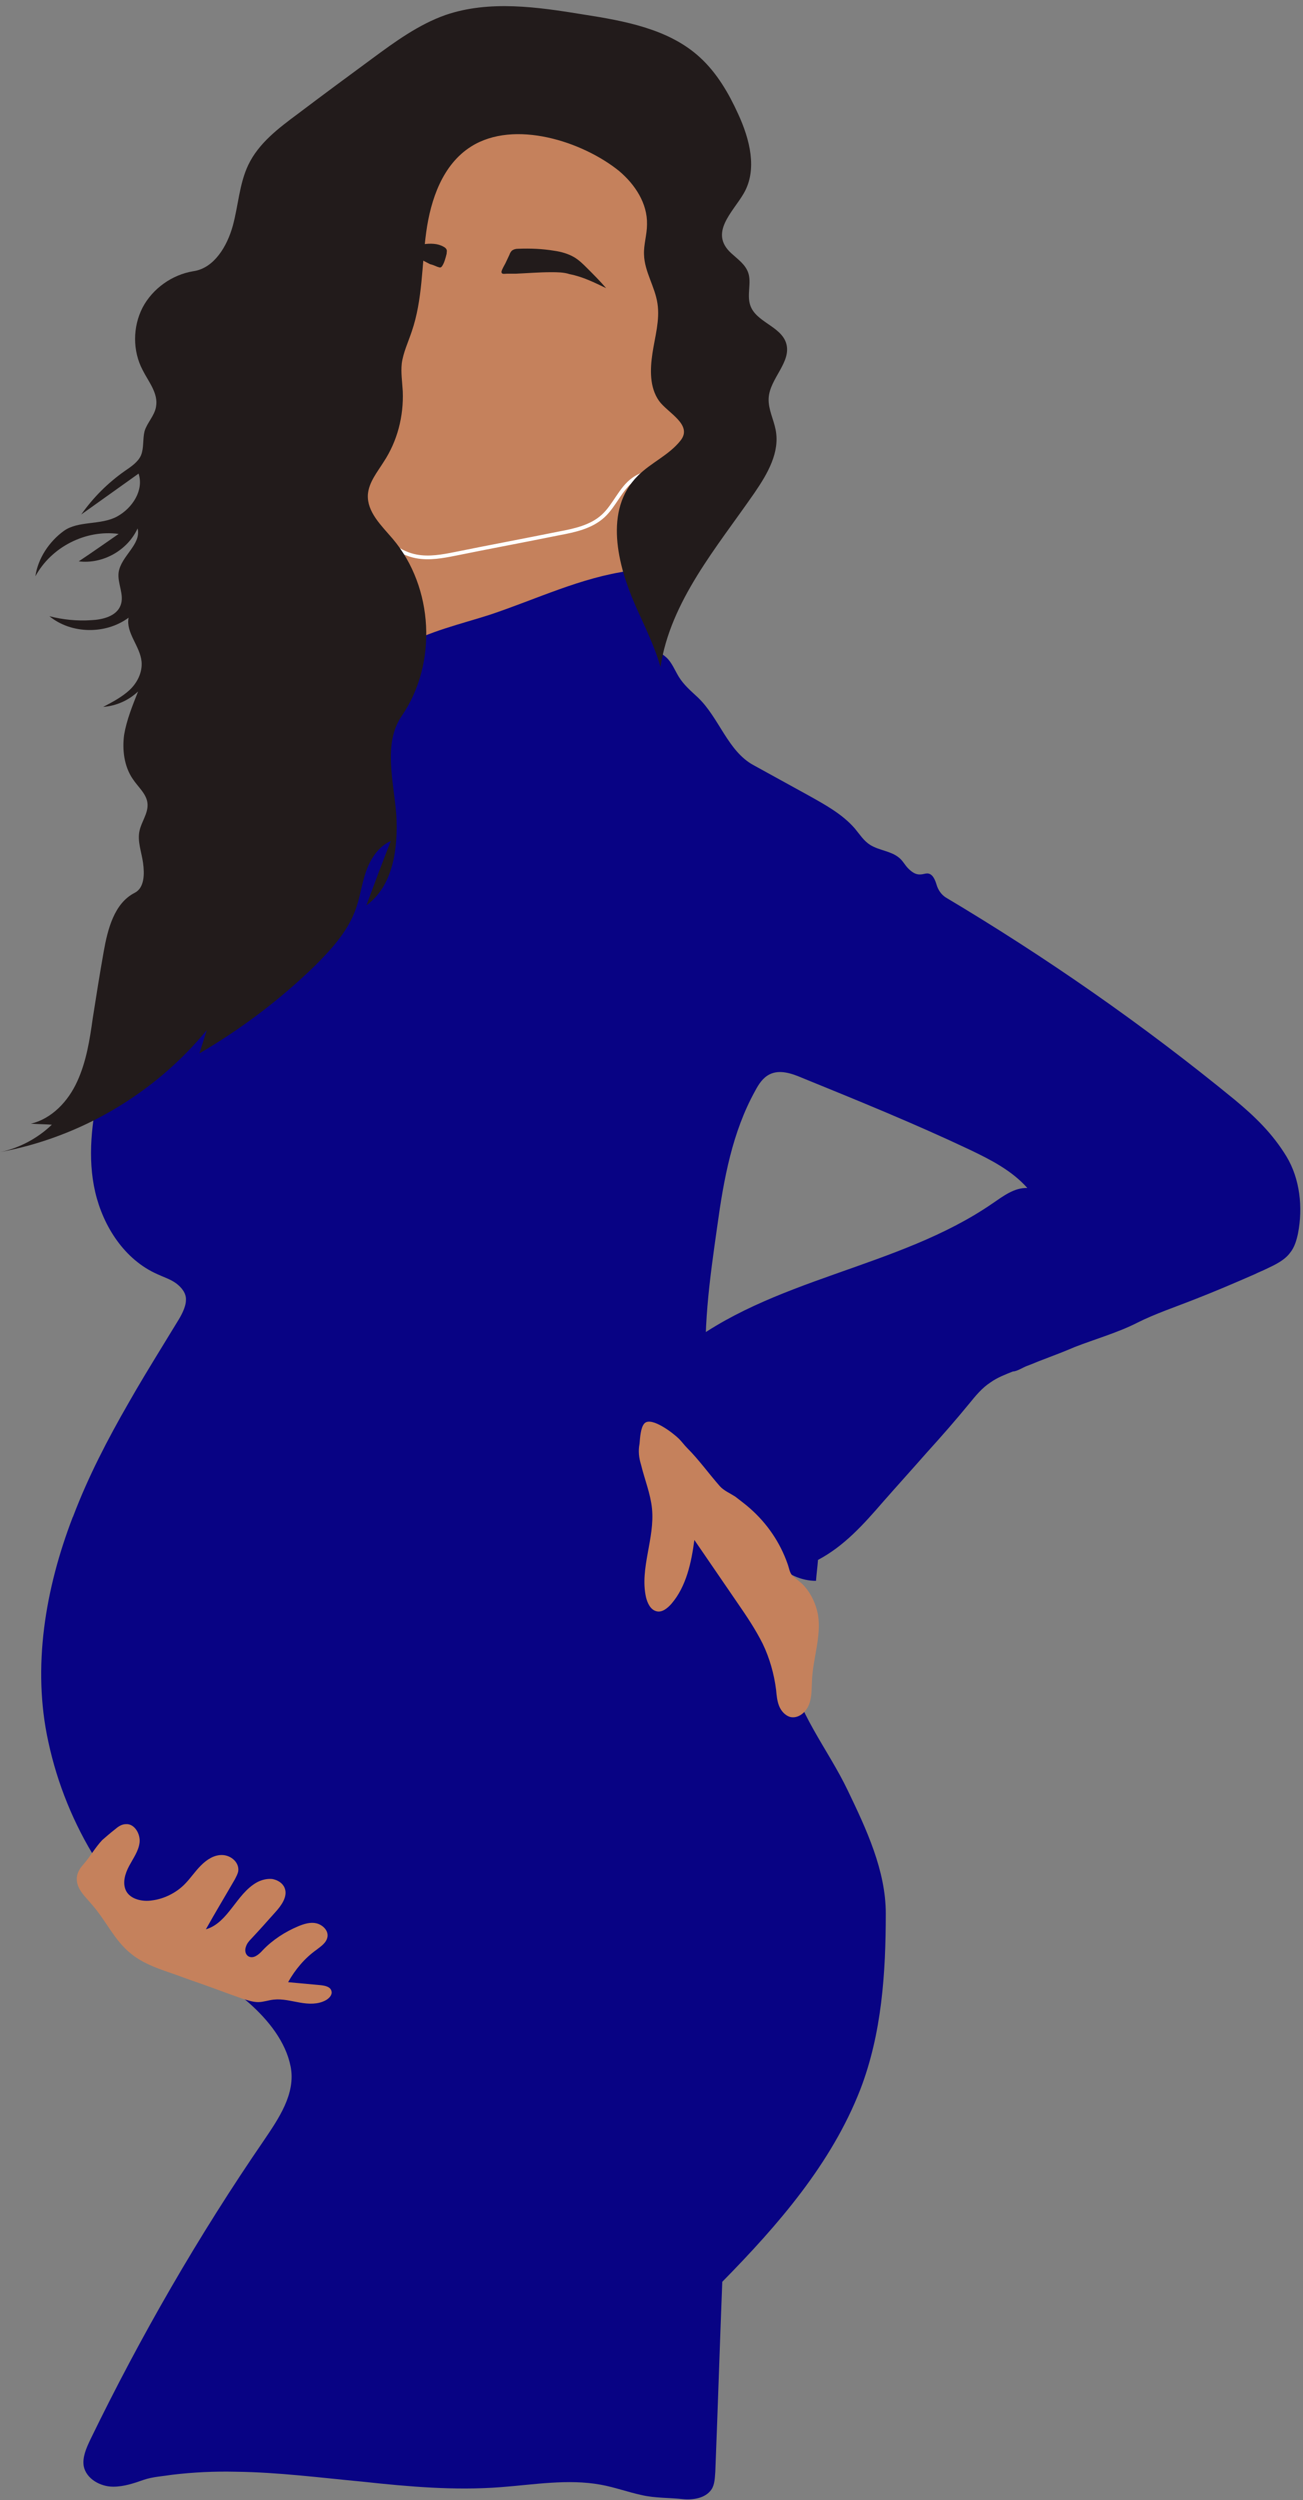 <?xml version="1.0" encoding="UTF-8" standalone="no"?><svg xmlns="http://www.w3.org/2000/svg" xmlns:xlink="http://www.w3.org/1999/xlink" fill="#000000" height="501.5" preserveAspectRatio="xMidYMid meet" version="1" viewBox="119.8 -1.3 261.4 501.5" width="261.4" zoomAndPan="magnify"><rect x="119.8" y="-1.3" width="261.4" height="501.5" fill="#808080" stroke="none"/><g id="change1_1"><path d="M192.4,116.5c-0.9,3.3-1.5,6.8-0.9,10.1c0.6,3.4,2.5,6.6,5.6,8.1c3.9,1.9,8.5,0.6,12.6-0.7 c8.8-2.8,17.6-5.6,26.2-8.9c2.5-1,5.2-2.1,6.7-4.3c1.6-2.2,1.8-5,2.1-7.7c0.9-8,2.9-15.8,5.9-23.2c0.4-0.9,0.8-1.8,0.7-2.8 c-0.1-1-0.8-2-1.8-2c-0.6,0-1.1,0.3-1.6,0.7c-2.4,1.8-4.3,4.1-6.5,6.2c-5.4,5.2-12.4,8.7-19.8,10c-5.4,0.9-10.9,0.7-16.2-0.6 c-1.5-0.4-5-2.4-6.5-1.5c-0.9,0.6-1.3,2.3-1.6,3.2c-0.6,1.3-1.1,2.7-1.7,4C194.4,110.3,193.3,113.3,192.4,116.5z" fill="#c5815c"/></g><g id="change1_2"><path d="M236.3,23.7c-5.4-1-10.8-1.9-16.2-1.6c-5.4,0.3-11,2-15,5.7c-3.8,3.5-6,8.5-8,13.2c-2.2,5.2-4.4,10.4-5.9,15.8 c-3.7,12.7-3.6,26.5,0.2,39.2c0.9,3.1,2.1,6.3,4,8.9c1.9,2.6,4.7,4.8,7.9,5.4c2.6,0.5,5.3,0,7.8-0.5c6.9-1.4,13.9-2.7,20.8-4.1 c3.2-0.6,6.5-1.3,8.9-3.5c2.3-2.1,3.5-5.5,6-7.3c1.6-1.2,3.7-1.6,5.5-2.4c3.7-1.8,6.4-5.3,8-9.1c1.6-3.8,2.2-8,2.7-12 c0.9-6-2.9-11.7-3.5-17.7c-0.4-4.3-0.5-8.7-2.2-12.7c-1.4-3.3-3.9-6-6.8-8.2C246,29.4,240.2,27.7,236.3,23.7z" fill="#c5815c" stroke="#ffffff" stroke-miterlimit="10" stroke-width="0.75"/></g><g id="change2_1"><path d="M234.1,53.7c2.6,0.5,5,1.7,7.3,2.8c-1.2-1.4-2.5-2.7-3.8-4c-0.8-0.8-1.6-1.6-2.6-2.2c-1.2-0.7-2.6-1.1-4-1.3 c-2.4-0.4-4.8-0.5-7.3-0.4c-0.4,0-0.8,0.1-1.1,0.3c-0.3,0.2-0.5,0.6-0.6,0.9c-0.3,0.6-0.5,1.1-0.8,1.7c-0.2,0.4-0.7,1.2-0.8,1.7 c0,0.6,0.6,0.4,1.1,0.4c0.6,0,1.2,0,1.8,0c2.3-0.1,4.7-0.3,7-0.3C231.6,53.3,232.9,53.3,234.1,53.7z" fill="#221b1b"/></g><g id="change2_2"><path d="M200.7,49c1.3-0.5,2.6-1.1,4-1.3s2.9-0.2,4.1,0.5c0.2,0.1,0.5,0.3,0.6,0.6c0.1,0.2,0,0.5,0,0.8 c-0.2,0.8-0.5,2-1,2.6c-0.3,0.3-0.5,0.1-0.9,0c-0.5-0.2-0.9-0.4-1.4-0.5C204.2,50.7,202.5,49.9,200.7,49z" fill="#221b1b"/></g><g id="change3_1"><path d="M246.1,113.2c-9.7,1.3-18.7,5.7-28,8.8c-5.9,1.9-12.2,3.3-17.6,6.4c-6.8,3.8-12.1,10.3-14.5,17.7 c-4,12.4-15.2,20.5-24,29.3c-10.6,10.5-17.6,24-21.5,38.4c-0.3,0.9-0.5,1.9-0.7,2.8c-1.6,7-2.5,14.3-0.9,21.2s5.9,13.6,12.5,16.5 c1.3,0.6,2.6,1,3.7,1.8c1.1,0.8,2.1,2,2,3.4c0,1.4-1,3.2-1.7,4.3c-1.1,1.8-2.2,3.6-3.3,5.4c-2.2,3.6-4.4,7.2-6.5,10.9 c-4.2,7.3-8.1,14.8-11.1,22.7c0,0.1-0.1,0.2-0.1,0.2c-5.5,14.3-8.2,30.1-4.9,45.1c3.6,16.8,13.2,32.4,27,42.7 c4.4,3.3,9.2,6.1,13.4,9.8c3.7,3.3,7.2,7.6,8.2,12.6c1.1,5.5-2.5,10.6-5.4,14.9c-13.1,19.1-24.7,39.2-34.8,60 c-0.8,1.7-1.6,3.5-1.3,5.3c0.5,2.5,3.3,4.1,5.9,4.1c2.2,0,4.2-0.7,6.2-1.4c1.8-0.6,3.8-0.7,5.7-1c4.2-0.5,8.4-0.7,12.7-0.6 c8.5,0.1,17,1.2,25.5,2c9.2,1,18.4,1.8,27.6,1.1c6.7-0.5,13.5-1.7,20.1-0.5c2.8,0.5,5.5,1.5,8.3,2.1c2.6,0.6,5.5,0.5,8.2,0.8 c2.1,0.2,4.5-0.2,5.7-1.9c0.7-1,0.7-2.4,0.8-3.6c0.5-12.7,0.9-25.4,1.4-38.1c11.2-11.4,21.9-23.7,27.7-38.6 c4.3-11.2,5.1-23.3,5.1-35.3c0-8.6-3.9-16.9-7.6-24.6c-4-8.4-10.4-15.9-11.9-25.1c-3.2-19.1-14.4-36.6-16.3-56 c-1.1-10.7,0.5-21.6,2-32.2c1.3-9.4,3-18.8,7.6-27.1c0.7-1.3,1.5-2.6,2.9-3.3c2-1,4.4-0.2,6.5,0.7c11.3,4.6,22.6,9.2,33.6,14.4 c4.2,2,8.5,4.2,11.6,7.7c-2.6-0.1-4.8,1.6-7,3.1c-19,13.1-44.5,14.9-62.5,29.4c-2.7,2.2-4,5.9-5.8,8.9c-0.9,1.4-1.9,3.2-1.1,4.7 c0.5,1,1.6,1.5,2.6,1.7c1,0.3,2.2,0.4,3.1,0.9c1.6,0.8,2.5,2.4,3.1,4.1c0.6,1.6,0.9,3.4,1.7,4.9c2.4,4.9,8.4,6.9,11.7,11.2 c1.5,2,2.4,4.5,4,6.4c1.9,2.2,4.9,3.5,7.8,3.5c0.1-1.4,0.3-2.8,0.4-4.2c5.3-2.8,9.2-7.2,13.1-11.7c2.9-3.3,5.8-6.5,8.7-9.8 c2.9-3.2,5.8-6.5,8.5-9.8c1.3-1.6,2.6-3.2,4.3-4.3c1.4-1,3-1.6,4.5-2.2c0.8,0,2-0.8,2.8-1.1c1.1-0.4,2.2-0.9,3.3-1.3 c2.1-0.8,4.2-1.6,6.3-2.5c4.1-1.6,8.7-2.9,12.6-4.9c3.6-1.8,7.5-3.1,11.3-4.6c4.1-1.6,8.1-3.3,12.2-5.1c0.8-0.4,1.6-0.7,2.4-1.1 c1.7-0.8,3.6-1.7,4.7-3.2c0.9-1.1,1.3-2.5,1.6-3.9c1-5.2,0.4-10.9-2.3-15.4c-2.8-4.6-6.3-8-10.4-11.4c-18.3-15-37.7-28.5-58-40.6 c-0.9-0.6-1.5-1.5-1.8-2.5c-0.3-1-0.8-2.3-1.9-2.3c-0.4,0-0.9,0.2-1.3,0.2c-1,0.1-1.8-0.5-2.5-1.2s-1.1-1.6-1.9-2.2 c-1.6-1.3-3.9-1.4-5.7-2.5c-1.3-0.8-2.1-2.1-3.1-3.3c-2.5-2.9-6-4.8-9.4-6.7c-3.6-2-7.3-4-10.9-6c-5.2-2.8-6.9-9.5-11.2-13.6 c-1.4-1.3-2.8-2.5-3.8-4.1c-0.8-1.3-1.4-2.9-2.5-3.9c-0.4-0.4-1-0.7-1.3-1.2c-0.6-1-0.4-2.2-0.4-3.4c0-1.4-0.6-2.7-1.2-4 C249.3,118.9,247.5,116.2,246.1,113.2z" fill="#080384"/></g><g id="change2_3"><path d="M214.3,28.1c-5.7,3.6-8.1,10.6-9,17.2s-0.7,13.5-2.9,19.9c-0.7,2.1-1.7,4.2-2,6.4c-0.2,1.9,0.1,3.7,0.2,5.6 c0.2,5-1.1,10-3.8,14.1c-1.3,2.1-3,4.1-3.2,6.6c-0.2,3.5,2.7,6.2,5,8.9c8.2,9.7,9,25,1.8,35.5c-3.8,5.5-1.6,13.2-1.1,19.8 c0.4,6.7-0.6,14.3-6,18.2c1.6-4.3,3.2-8.6,4.9-12.9c-2.5,1.1-4.1,3.6-5,6.2s-1.2,5.4-2.2,7.9c-1.6,4.2-4.8,7.7-8,10.9 c-7,6.8-14.8,12.7-23.2,17.6c0.5-1.6,1-3.1,1.5-4.7c-10.4,12.7-25.3,21.5-41.5,24.5c3.9-0.8,7.6-2.8,10.4-5.5 c-1.4-0.1-2.8-0.1-4.2-0.2c4.2-1,7.5-4.5,9.3-8.5c1.8-3.9,2.5-8.3,3.1-12.6c0.7-4.5,1.4-8.9,2.2-13.4c0.8-4.5,2.1-9.7,6.2-11.8 c2-1,2-3.8,1.7-6s-1.2-4.4-0.7-6.5c0.4-1.8,1.7-3.4,1.6-5.3c-0.1-2-1.9-3.4-3-5.1c-1.7-2.5-2.1-5.8-1.7-8.8c0.5-3,1.7-5.9,2.8-8.7 c-1.9,1.8-4.4,2.9-7,3.1c1.9-1,3.8-2,5.3-3.4s2.6-3.5,2.4-5.7c-0.3-3.1-3.2-5.8-2.6-8.8c-4.6,3.4-11.5,3.3-15.9-0.3 c2.7,0.7,5.6,1,8.4,0.8c2.3-0.1,5.1-0.8,5.9-3c0.8-2.1-0.7-4.4-0.4-6.6c0.5-3.3,4.6-5.6,3.8-8.8c-2,4.4-7,7.2-11.8,6.6 c2.7-1.8,5.4-3.7,8-5.5c-6.6-0.9-13.5,2.6-16.7,8.5c0.5-3.6,2.8-7,5.7-9.1c2.9-2.1,7.4-1.1,10.7-2.9c3.1-1.7,5.4-5.3,4.3-8.6 c-3.8,2.7-7.7,5.5-11.5,8.2c2.4-3.4,5.3-6.3,8.7-8.7c1.3-0.9,2.7-1.8,3.3-3.2c0.6-1.5,0.3-3.2,0.7-4.8c0.5-1.7,2-3.1,2.3-4.9 c0.5-2.7-1.5-5-2.7-7.4c-2-3.8-2-8.6,0-12.5c2-3.8,5.9-6.6,10.2-7.3c4.2-0.6,6.8-5.1,7.9-9.1s1.3-8.4,3.1-12.2 c2.1-4.4,6.1-7.4,10-10.3c4.9-3.7,9.9-7.4,14.8-11c4.6-3.4,9.4-6.9,14.8-8.8c8.8-3,18.4-1.6,27.6-0.1c8.3,1.3,17.2,2.9,23.4,8.6 c3.4,3.1,5.8,7.2,7.7,11.4c2.3,5,3.9,11.1,1.1,15.9c-2.2,3.8-7,7.9-2.5,12c1.3,1.2,2.8,2.2,3.4,3.9c0.7,2-0.3,4.4,0.4,6.5 c1.1,3.4,6.1,4.2,7.2,7.6c1.2,3.8-3.3,7.1-3.5,11.1c-0.1,2.2,1,4.2,1.4,6.3c0.9,4.5-1.6,8.8-4.2,12.6c-7.6,11-16.9,21.8-18.9,35 c-1.2-4.3-3.3-8.4-5.1-12.5c-3.4-7.8-6.4-19,0.6-25.9c2.6-2.6,6.2-4.1,8.5-7c2.6-3.2-2.6-5.6-4.3-8c-1.9-2.7-1.8-6.3-1.3-9.6 s1.5-6.6,1-9.9c-0.5-3.4-2.6-6.4-2.7-9.8c-0.1-2,0.6-4,0.6-6.1c0.1-4.2-2.4-8-5.6-10.7C236.7,27.1,223,22.6,214.3,28.1z" fill="#221b1b"/></g><g id="change1_3"><path d="M248.4,292.5c0.7,2.9,1.9,5.8,2.2,8.8c0.6,6-2.5,12-1.2,17.8c0.3,1.2,0.9,2.5,2.1,2.8c1.1,0.3,2.2-0.6,3-1.5 c3-3.5,4-8.3,4.6-12.8c2.9,4.2,5.8,8.5,8.7,12.7c1.8,2.6,3.6,5.3,5,8.1c1.4,2.9,2.3,6.1,2.7,9.3c0.1,1.1,0.2,2.2,0.6,3.2 c0.4,1,1.2,1.9,2.2,2.2c1.6,0.4,3.2-0.9,3.8-2.5c0.6-1.5,0.5-3.2,0.6-4.9c0.2-4.4,1.9-8.8,1.2-13.1c-0.4-2.1-1.3-4.1-2.7-5.7 c-0.7-0.8-1.6-1.4-2.4-2.1c-0.6-0.6-0.7-1.6-1-2.4c-1.5-4.3-4.1-8.1-7.5-11.1c-1-0.9-2-1.6-3-2.4c-1.1-0.7-2.3-1.2-3.1-2.1 c-2.2-2.5-4.2-5.3-6.5-7.6c-0.6-0.6-1.1-1.3-1.7-1.9c-1.1-1.1-5.5-4.5-6.9-3.1c-0.8,0.8-0.9,3-1,4.1 C247.8,289.8,248,291.2,248.4,292.5z" fill="#c5815c"/></g><g id="change1_4"><path d="M142.8,365.7c0.7-0.6,1.4-1.1,2.3-1.1c1.7-0.1,2.9,2,2.7,3.7c-0.2,1.7-1.3,3.2-2.1,4.7c-0.8,1.5-1.4,3.4-0.6,5 c0.9,1.7,3.3,2.2,5.2,1.9c2.4-0.3,4.8-1.5,6.5-3.2c1.2-1.2,2.1-2.6,3.3-3.8s2.7-2.2,4.4-2.1c1.7,0.1,3.3,1.5,3.1,3.2 c-0.1,0.6-0.4,1.1-0.7,1.7c-1.9,3.3-3.9,6.6-5.8,10c4.5-1.3,6.1-7.1,10.2-9.4c0.9-0.5,2-0.8,3.1-0.7c1.1,0.2,2.1,0.8,2.5,1.8 c0.7,1.7-0.7,3.6-1.9,4.9c-1.6,1.8-3.2,3.6-4.8,5.3c-0.5,0.5-0.9,1-1.1,1.7c-0.2,0.6-0.1,1.4,0.5,1.8c1,0.6,2.1-0.3,2.9-1.2 c2-2.1,4.5-3.7,7.1-4.8c1.2-0.5,2.5-0.9,3.7-0.6s2.4,1.4,2.2,2.7c-0.2,1.2-1.3,1.9-2.2,2.6c-2.4,1.7-4.3,4-5.7,6.5 c2.2,0.2,4.3,0.4,6.5,0.6c0.9,0.1,2,0.3,2.2,1.2c0.2,0.7-0.4,1.4-1.1,1.8c-1.6,0.9-3.5,0.8-5.2,0.5c-1.8-0.3-3.5-0.8-5.3-0.6 c-1,0.1-2.1,0.5-3.1,0.5c-1.1,0-2.2-0.4-3.2-0.7c-2.9-1-5.7-2.1-8.6-3.1c-2.1-0.7-4.1-1.5-6.2-2.2c-2.6-0.9-5.3-1.9-7.5-3.7 c-3.3-2.6-5-6.6-7.8-9.8c-1-1.2-2.2-2.3-2.8-3.7c-0.7-1.8-0.1-3.2,1.1-4.5c1.3-1.5,2.3-3.3,3.7-4.8 C141,367.2,141.9,366.4,142.8,365.7z" fill="#c5815c"/></g></svg>